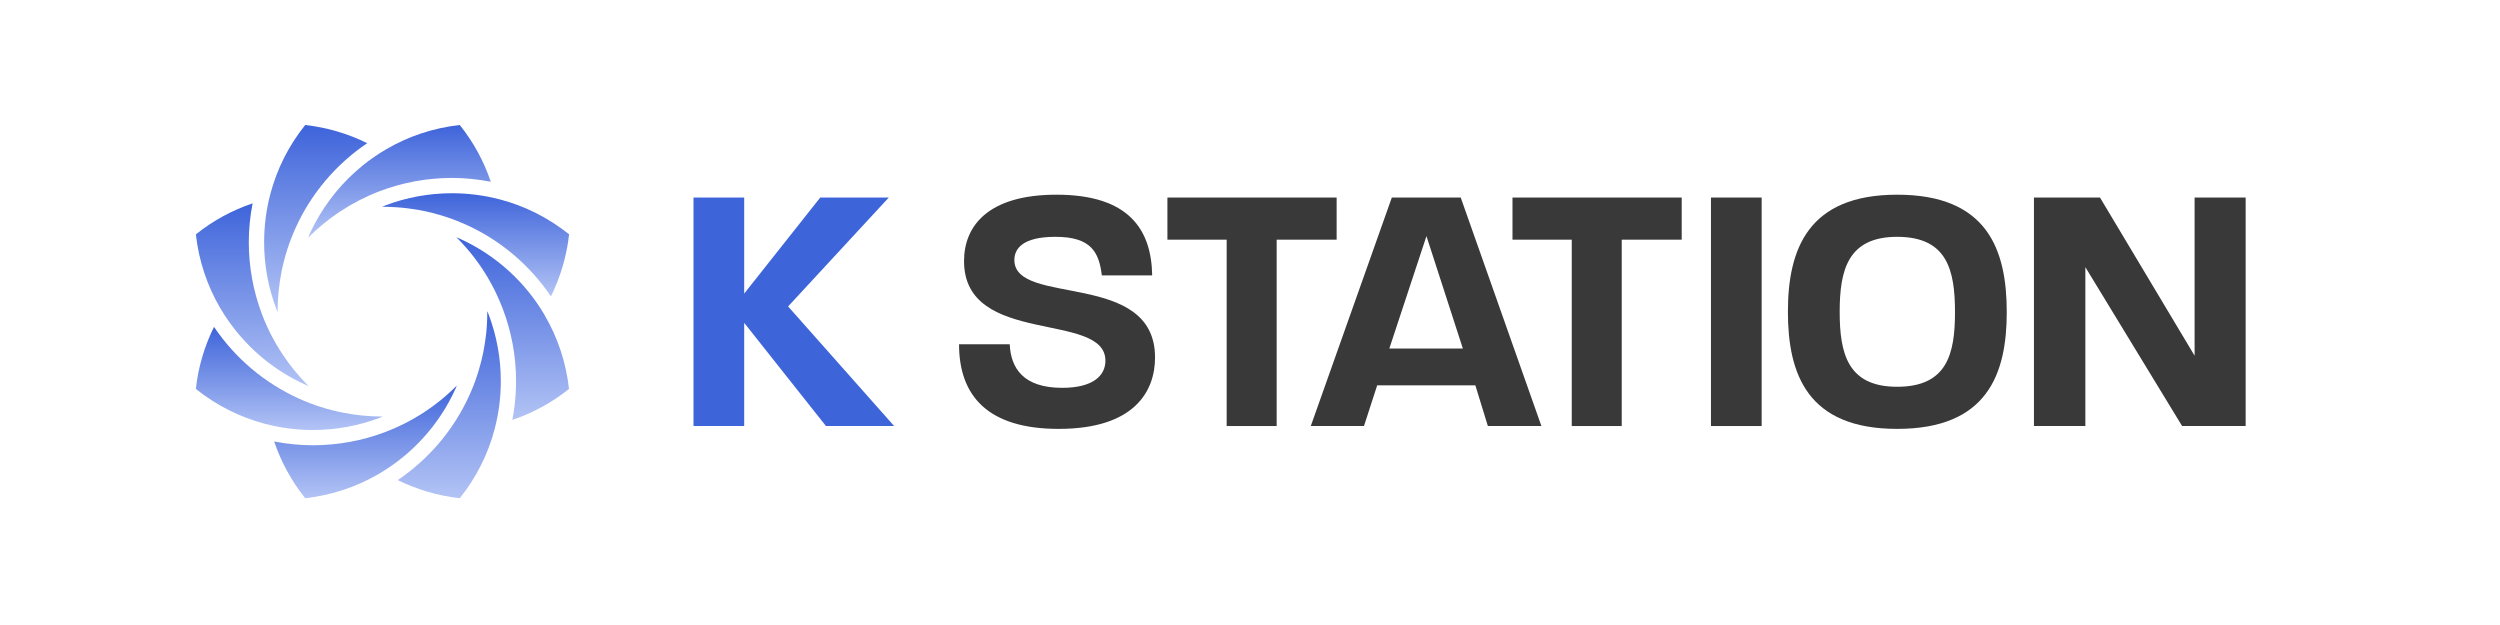 <svg xmlns="http://www.w3.org/2000/svg" fill="none" viewBox="0 0 3200 800" height="800" width="3200">
<path fill="url(#paint0_linear_22_22564)" d="M469.925 265.396H469.914V265.406L469.925 265.396Z"></path>
<path fill="url(#paint1_linear_22_22564)" d="M463.769 212.245L463.725 212.289L463.681 212.333C438.923 232.487 418.34 257.432 403.186 285.78C400.598 290.582 398.197 295.427 395.994 300.361L395.752 300.934L395.708 300.978C395.223 302.079 394.794 303.236 394.32 304.381C394.419 304.238 394.563 304.095 394.651 303.996H394.695V303.951C407.073 291.529 420.509 280.637 434.562 271.231C435.278 270.747 435.862 270.461 436.192 270.218C439.408 268.104 442.668 266.044 446.027 264.073C446.556 263.732 447.128 263.401 447.701 263.016C451.489 260.857 455.278 258.743 459.121 256.782L460.179 256.21H460.223C464.154 254.194 468.141 252.278 472.172 250.45H472.216L473.317 249.965C477.304 248.192 481.28 246.507 485.355 244.976L485.927 244.734L486.071 244.69C515.817 233.412 547.138 227.752 578.515 227.752C595.167 227.752 611.807 229.481 628.217 232.642C619.483 206.827 606.29 182.223 588.493 160.01C554.528 163.754 522.722 174.503 494.507 190.957L494.463 191.001C491.775 192.532 489.132 194.173 486.5 195.847L486.214 196.034L486.115 196.078C483.615 197.664 481.126 199.294 478.681 201.023C477.095 202.124 475.465 203.325 473.791 204.525C472.833 205.241 471.919 205.869 471.104 206.441C470.19 207.157 469.187 207.972 468.086 208.842C466.599 209.999 465.113 211.1 463.769 212.201V212.245Z"></path>
<path fill="url(#paint2_linear_22_22564)" d="M697.459 403.852C672.272 360.625 634.034 325.989 588.077 305.362C586.832 304.789 585.489 304.26 584.244 303.732C584.343 303.831 584.387 303.919 584.486 303.974C589.145 308.677 593.605 313.423 597.823 318.313V318.357L597.867 318.401C599.211 319.932 600.455 321.419 601.612 322.861L602.096 323.434L602.14 323.478C603.198 324.723 604.2 325.978 605.158 327.267C605.488 327.696 606.017 328.368 606.689 329.238C607.746 330.582 608.748 331.881 609.706 333.225C609.706 333.225 609.721 333.24 609.75 333.269L609.894 333.511H609.938V333.555C611.094 335.086 612.14 336.573 613.198 338.06L613.242 338.159L613.913 339.073L613.958 339.172L614.057 339.271L614.2 339.513L614.244 339.557L614.387 339.701L614.431 339.8L614.861 340.427C615.676 341.628 616.391 342.729 616.975 343.599L617.118 343.786L617.261 343.974C618.561 345.989 619.85 348.004 621.094 349.965L621.138 350.064C622.526 352.222 623.781 354.337 624.971 356.352L625.015 356.451L625.059 356.551L625.103 356.65L625.147 356.694C626.105 358.368 627.019 360.009 627.878 361.584V361.628L628.308 362.299L628.451 362.586L628.495 362.685L628.539 362.784C629.31 364.084 629.982 365.372 630.653 366.672L630.697 366.716L630.741 366.859L630.786 366.903C631.27 367.762 631.7 368.632 632.129 369.491L632.228 369.678L632.327 369.865L632.427 370.053L632.57 370.295C632.57 370.295 632.57 370.394 632.614 370.438C632.614 370.482 632.658 370.482 632.658 370.537L632.845 370.967C633.175 371.595 633.517 372.266 633.847 372.938L634.376 373.995L634.42 374.094C635.235 375.768 635.907 377.354 636.578 378.797C637.294 380.427 638.164 382.156 638.924 383.984C640.51 387.531 641.942 391.176 643.385 394.821L643.572 395.306L643.616 395.449C654.893 425.14 660.554 456.517 660.554 487.849C660.554 493.466 660.367 499.071 660.025 504.688C659.926 506.032 659.783 507.276 659.695 508.477C659.596 509.919 659.508 511.406 659.354 512.981C658.825 518.454 658.109 523.917 657.239 529.335L657.195 529.523V529.666C656.865 531.538 656.523 533.311 656.182 535.084C656.083 535.8 655.94 536.615 655.796 537.485C681.611 528.752 706.17 515.613 728.329 497.805C724.584 463.94 713.836 432.123 697.437 403.962L697.338 403.819L697.459 403.852Z"></path>
<path fill="url(#paint3_linear_22_22564)" d="M583.13 497.454C583.416 496.782 583.758 495.967 584.143 495.009C584.386 494.524 584.573 494.007 584.815 493.478L584.474 493.808C579.815 498.511 575.024 502.927 570.08 507.145V507.189C568.736 508.346 567.293 509.59 565.762 510.791L565.663 510.89L565.564 510.989L565.52 511.033L565.036 511.418H564.991L564.848 511.562C563.692 512.476 562.503 513.434 561.346 514.348L561.203 514.491L560.773 514.821C558.571 516.551 556.357 518.225 554.055 519.91C554.011 519.954 553.956 519.954 553.912 520.009H553.868C552.624 520.967 551.28 521.925 549.881 522.883L549.782 522.927L549.738 522.971L549.639 523.015C547.965 524.26 546.324 525.361 544.793 526.418L544.694 526.462L544.507 526.561L544.32 526.705C542.646 527.806 540.961 528.907 539.287 529.964C538.472 530.493 537.756 530.923 537.371 531.165H537.327L537.227 531.264L536.456 531.694V531.738C535.399 532.365 534.298 533.037 533.142 533.654C532.426 534.138 531.754 534.513 531.556 534.612L531.512 534.656L530.84 535.042C529.309 535.901 527.822 536.771 526.38 537.586L526.335 537.63H526.291L525.961 537.817L525.862 537.861H525.818C525.19 538.246 524.661 538.533 524.232 538.72C523.373 539.205 522.503 539.678 521.545 540.163V540.207H521.501L521.457 540.251H521.358L521.027 540.438L520.741 540.581L520.697 540.625L520.51 540.724L520.124 540.912C519.353 541.297 518.538 541.771 517.624 542.211L517.095 542.453H517.051L516.38 542.784L516.038 542.971L515.939 543.015L515.796 543.114L515.697 543.158C514.397 543.786 513.109 544.403 511.765 545.03L511.523 545.174L511.38 545.218L511.236 545.317C509.408 546.176 507.448 547.046 505.433 547.96L505.333 548.004H505.234L504.419 548.334C500.675 549.964 496.886 551.55 493.054 553.037C463.307 564.314 431.931 569.92 400.555 569.92C383.903 569.92 367.306 568.246 350.896 565.074C359.674 590.889 372.868 615.492 390.665 637.706C424.629 633.917 456.435 623.169 484.651 606.715C527.833 581.572 562.514 543.29 583.141 497.377L583.13 497.454Z"></path>
<path fill="url(#paint4_linear_22_22564)" d="M345.721 564.148L345.732 564.159H345.721V564.148Z"></path>
<path fill="url(#paint5_linear_22_22564)" d="M281.658 393.974C285.446 400.493 289.62 406.782 293.992 412.927C318.651 447.321 352.043 474.953 391.04 492.464L391.954 492.849L391.998 492.894C392.956 493.323 393.97 493.708 394.928 494.094C394.829 494.05 394.74 493.951 394.641 493.852C382.219 481.374 371.327 468.037 361.921 453.94V453.896C350.985 437.586 342.153 420.262 335.391 402.421C324.113 372.674 318.453 341.353 318.453 309.977C318.453 293.325 320.127 276.684 323.342 260.274C297.539 268.997 272.924 282.191 250.711 299.988C254.455 333.853 265.204 365.615 281.515 393.731L281.658 393.974Z"></path>
<path fill="url(#paint6_linear_22_22564)" d="M355.347 399.392V398.533C355.347 381.066 357.12 364.04 360.38 347.586C364.267 328.302 370.214 309.833 378.078 292.367C398.034 247.94 430.082 210.187 470.048 183.271C445.632 171.178 418.914 163.172 390.655 160C369.256 186.718 354.333 216.806 346.041 248.413C340.71 268.567 338.078 289.239 338.078 309.966C338.078 338.985 343.254 367.972 353.717 395.46C354.201 396.76 354.818 398.049 355.347 399.392Z"></path>
<path fill="url(#paint7_linear_22_22564)" d="M492.988 263.049C491.689 263.578 490.444 264.151 489.145 264.679H489.574C496.149 264.679 502.669 264.922 509.1 265.395L509.243 265.439C511.303 265.538 513.175 265.726 515.003 265.924H515.047L515.763 265.968L515.807 266.012C517.437 266.155 519.023 266.298 520.554 266.541C521.127 266.585 522.041 266.684 523.142 266.827C524.772 267.014 526.457 267.256 528.087 267.543L528.428 267.587C530.345 267.829 532.173 268.115 533.902 268.446H534.001L534.144 268.49C534.243 268.49 534.673 268.589 535.146 268.633L535.29 268.677H535.389L535.631 268.721H535.774L536.016 268.765H536.06L536.776 268.908C538.263 269.195 539.508 269.481 540.521 269.624V269.668H540.708L540.752 269.712H541.038C543.384 270.241 545.741 270.715 548.043 271.243L548.285 271.342H548.329C550.73 271.871 553.076 272.444 555.234 273.016C557.393 273.589 559.551 274.173 561.754 274.844L562.139 274.944H562.239L562.338 274.988C563.78 275.373 565.168 275.803 566.556 276.232L566.6 276.276H566.644C567.943 276.662 569.232 277.047 570.576 277.521H570.62C579.353 280.351 587.844 283.71 596.093 287.399C640.52 307.355 678.174 339.403 705.189 379.37C717.281 354.899 725.288 328.181 728.46 299.921C701.742 278.567 671.61 263.6 640.046 255.307C619.892 250.032 599.221 247.345 578.538 247.345C549.518 247.345 520.444 252.576 492.955 262.983L492.988 263.049Z"></path>
<path fill="url(#paint8_linear_22_22564)" d="M623.757 398.433V398.917C623.757 405.536 623.515 412.067 623.041 418.543C622.898 420.371 622.755 422.331 622.557 424.303L622.513 424.446L622.469 425.162V425.305C622.282 426.836 622.138 428.278 621.94 429.765V429.952L621.841 430.525C621.511 433.311 621.169 436.043 620.685 438.873V438.917C620.442 440.503 620.2 442.232 619.87 443.95V443.994C619.539 446.109 619.099 448.124 618.768 449.996L618.724 450.139V450.327L618.68 450.569C618.251 452.54 617.821 454.501 617.381 456.417C617.194 457.43 616.995 458.19 616.896 458.619V458.663L616.852 458.708L616.665 459.522V459.622C616.379 460.778 616.037 462.067 615.707 463.366C615.52 464.225 615.321 464.897 615.222 465.194C614.694 467.254 614.165 469.324 613.493 471.428V471.571L613.449 471.67C612.92 473.641 612.348 475.458 611.775 477.188V477.287L611.731 477.331L611.489 478.047C611.158 479.148 610.773 480.348 610.332 481.648L610.189 482.132L610.145 482.232L610.101 482.419L610.057 482.463C609.627 483.806 609.143 485.15 608.669 486.593L608.526 486.879V486.923L608.482 487.066V487.11C607.766 489.027 607.039 491.042 606.224 493.101L606.18 493.201C604.55 497.331 602.865 501.405 601.048 505.381V505.425C581.093 549.797 549.044 587.506 509.133 614.521C533.604 626.558 560.322 634.576 588.526 637.737C609.87 611.019 624.793 580.931 633.096 549.368C638.427 529.269 641.059 508.586 641.059 487.914C641.059 458.895 635.828 429.864 625.42 402.375C624.892 401.032 624.319 399.732 623.79 398.389L623.757 398.433Z"></path>
<path fill="url(#paint9_linear_22_22564)" d="M486.071 534.776C487.371 534.247 488.715 533.675 490.003 533.146C489.86 533.146 489.717 533.19 489.574 533.19C471.964 533.19 454.794 531.417 438.197 528.058C418.913 524.225 400.444 518.267 382.978 510.36C338.606 490.404 300.842 458.356 273.937 418.389C261.844 442.805 253.783 469.578 250.666 497.838C277.34 519.181 307.472 534.104 339.035 542.452C359.189 547.727 379.861 550.415 400.544 550.415C429.563 550.415 458.594 545.183 486.082 534.776H486.071Z"></path>
<path fill="#3E64DA" d="M887.68 545.32V252.86H952.569V375.785L1049.9 252.86H1137.64L1008.78 392.236L1144.5 545.32H1057.22L952.569 413.256V545.32H887.68Z"></path>
<path fill="#393939" d="M1355.07 548.977C1264.13 548.977 1227.57 506.479 1227.57 440.675H1292.46C1293.83 471.292 1309.83 496.425 1359.64 496.425C1398.94 496.425 1414.93 480.888 1414.93 461.696C1414.93 397.72 1233.97 443.874 1233.97 334.201C1233.97 288.962 1265.04 249.205 1352.32 249.205C1445.09 249.205 1473.88 293.988 1474.79 352.48H1410.36C1406.7 322.777 1396.65 303.128 1350.95 303.128C1308.46 303.128 1298.4 318.665 1298.4 332.831C1298.4 392.693 1478.45 345.169 1478.45 457.583C1478.45 500.081 1452.86 548.977 1355.07 548.977Z"></path>
<path fill="#393939" d="M1570.14 545.321V306.783H1494.29V252.861H1710.89V306.783H1634.12V545.321H1570.14Z"></path>
<path fill="#393939" d="M1677.8 545.321L1781.53 252.861H1869.73L1973 545.321H1904.46L1888.46 493.226H1762.8L1745.89 545.321H1677.8ZM1778.33 446.159H1872.47L1825.86 302.214L1778.33 446.159Z"></path>
<path fill="#393939" d="M2011.84 545.321V306.783H1935.98V252.861H2152.58V306.783H2075.81V545.321H2011.84Z"></path>
<path fill="#393939" d="M2190.03 545.321V252.861H2254.92V545.321H2190.03Z"></path>
<path fill="#393939" d="M2428.36 548.977C2313.66 548.977 2288.52 479.06 2288.52 399.091C2288.52 319.121 2314.11 249.205 2428.36 249.205C2543.51 249.205 2568.65 319.121 2568.65 399.548C2568.65 479.06 2543.51 548.977 2428.36 548.977ZM2354.79 399.091C2354.79 453.013 2365.3 495.054 2428.36 495.054C2492.33 495.054 2502.39 453.013 2502.39 399.548C2502.39 345.626 2492.33 303.128 2428.36 303.128C2365.3 303.128 2354.79 345.626 2354.79 399.091Z"></path>
<path fill="#393939" d="M2603.45 545.321V252.861H2687.99L2809.09 455.298V252.861H2874.44V545.321H2793.1L2669.26 341.97V545.321H2603.45Z"></path>
<defs>
<linearGradient gradientUnits="userSpaceOnUse" y2="265.406" x2="469.92" y1="265.396" x1="469.92" id="paint0_linear_22_22564">
<stop stop-color="#3E64DA"></stop>
<stop stop-color="#B2C3F5" offset="1"></stop>
</linearGradient>
<linearGradient gradientUnits="userSpaceOnUse" y2="304.381" x2="511.269" y1="160.01" x1="511.269" id="paint1_linear_22_22564">
<stop stop-color="#3E64DA"></stop>
<stop stop-color="#B2C3F5" offset="1"></stop>
</linearGradient>
<linearGradient gradientUnits="userSpaceOnUse" y2="537.485" x2="656.286" y1="303.732" x1="656.286" id="paint2_linear_22_22564">
<stop stop-color="#3E64DA"></stop>
<stop stop-color="#B2C3F5" offset="1"></stop>
</linearGradient>
<linearGradient gradientUnits="userSpaceOnUse" y2="637.706" x2="467.856" y1="493.478" x1="467.856" id="paint3_linear_22_22564">
<stop stop-color="#3E64DA"></stop>
<stop stop-color="#B2C3F5" offset="1"></stop>
</linearGradient>
<linearGradient gradientUnits="userSpaceOnUse" y2="564.159" x2="345.726" y1="564.148" x1="345.726" id="paint4_linear_22_22564">
<stop stop-color="#3E64DA"></stop>
<stop stop-color="#B2C3F5" offset="1"></stop>
</linearGradient>
<linearGradient gradientUnits="userSpaceOnUse" y2="494.094" x2="322.819" y1="260.274" x1="322.819" id="paint5_linear_22_22564">
<stop stop-color="#3E64DA"></stop>
<stop stop-color="#B2C3F5" offset="1"></stop>
</linearGradient>
<linearGradient gradientUnits="userSpaceOnUse" y2="399.392" x2="404.063" y1="160" x1="404.063" id="paint6_linear_22_22564">
<stop stop-color="#3E64DA"></stop>
<stop stop-color="#B2C3F5" offset="1"></stop>
</linearGradient>
<linearGradient gradientUnits="userSpaceOnUse" y2="379.37" x2="608.802" y1="247.345" x1="608.802" id="paint7_linear_22_22564">
<stop stop-color="#3E64DA"></stop>
<stop stop-color="#B2C3F5" offset="1"></stop>
</linearGradient>
<linearGradient gradientUnits="userSpaceOnUse" y2="637.737" x2="575.096" y1="398.389" x1="575.096" id="paint8_linear_22_22564">
<stop stop-color="#3E64DA"></stop>
<stop stop-color="#B2C3F5" offset="1"></stop>
</linearGradient>
<linearGradient gradientUnits="userSpaceOnUse" y2="550.415" x2="370.335" y1="418.389" x1="370.335" id="paint9_linear_22_22564">
<stop stop-color="#3E64DA"></stop>
<stop stop-color="#B2C3F5" offset="1"></stop>
</linearGradient>
</defs>
</svg>
